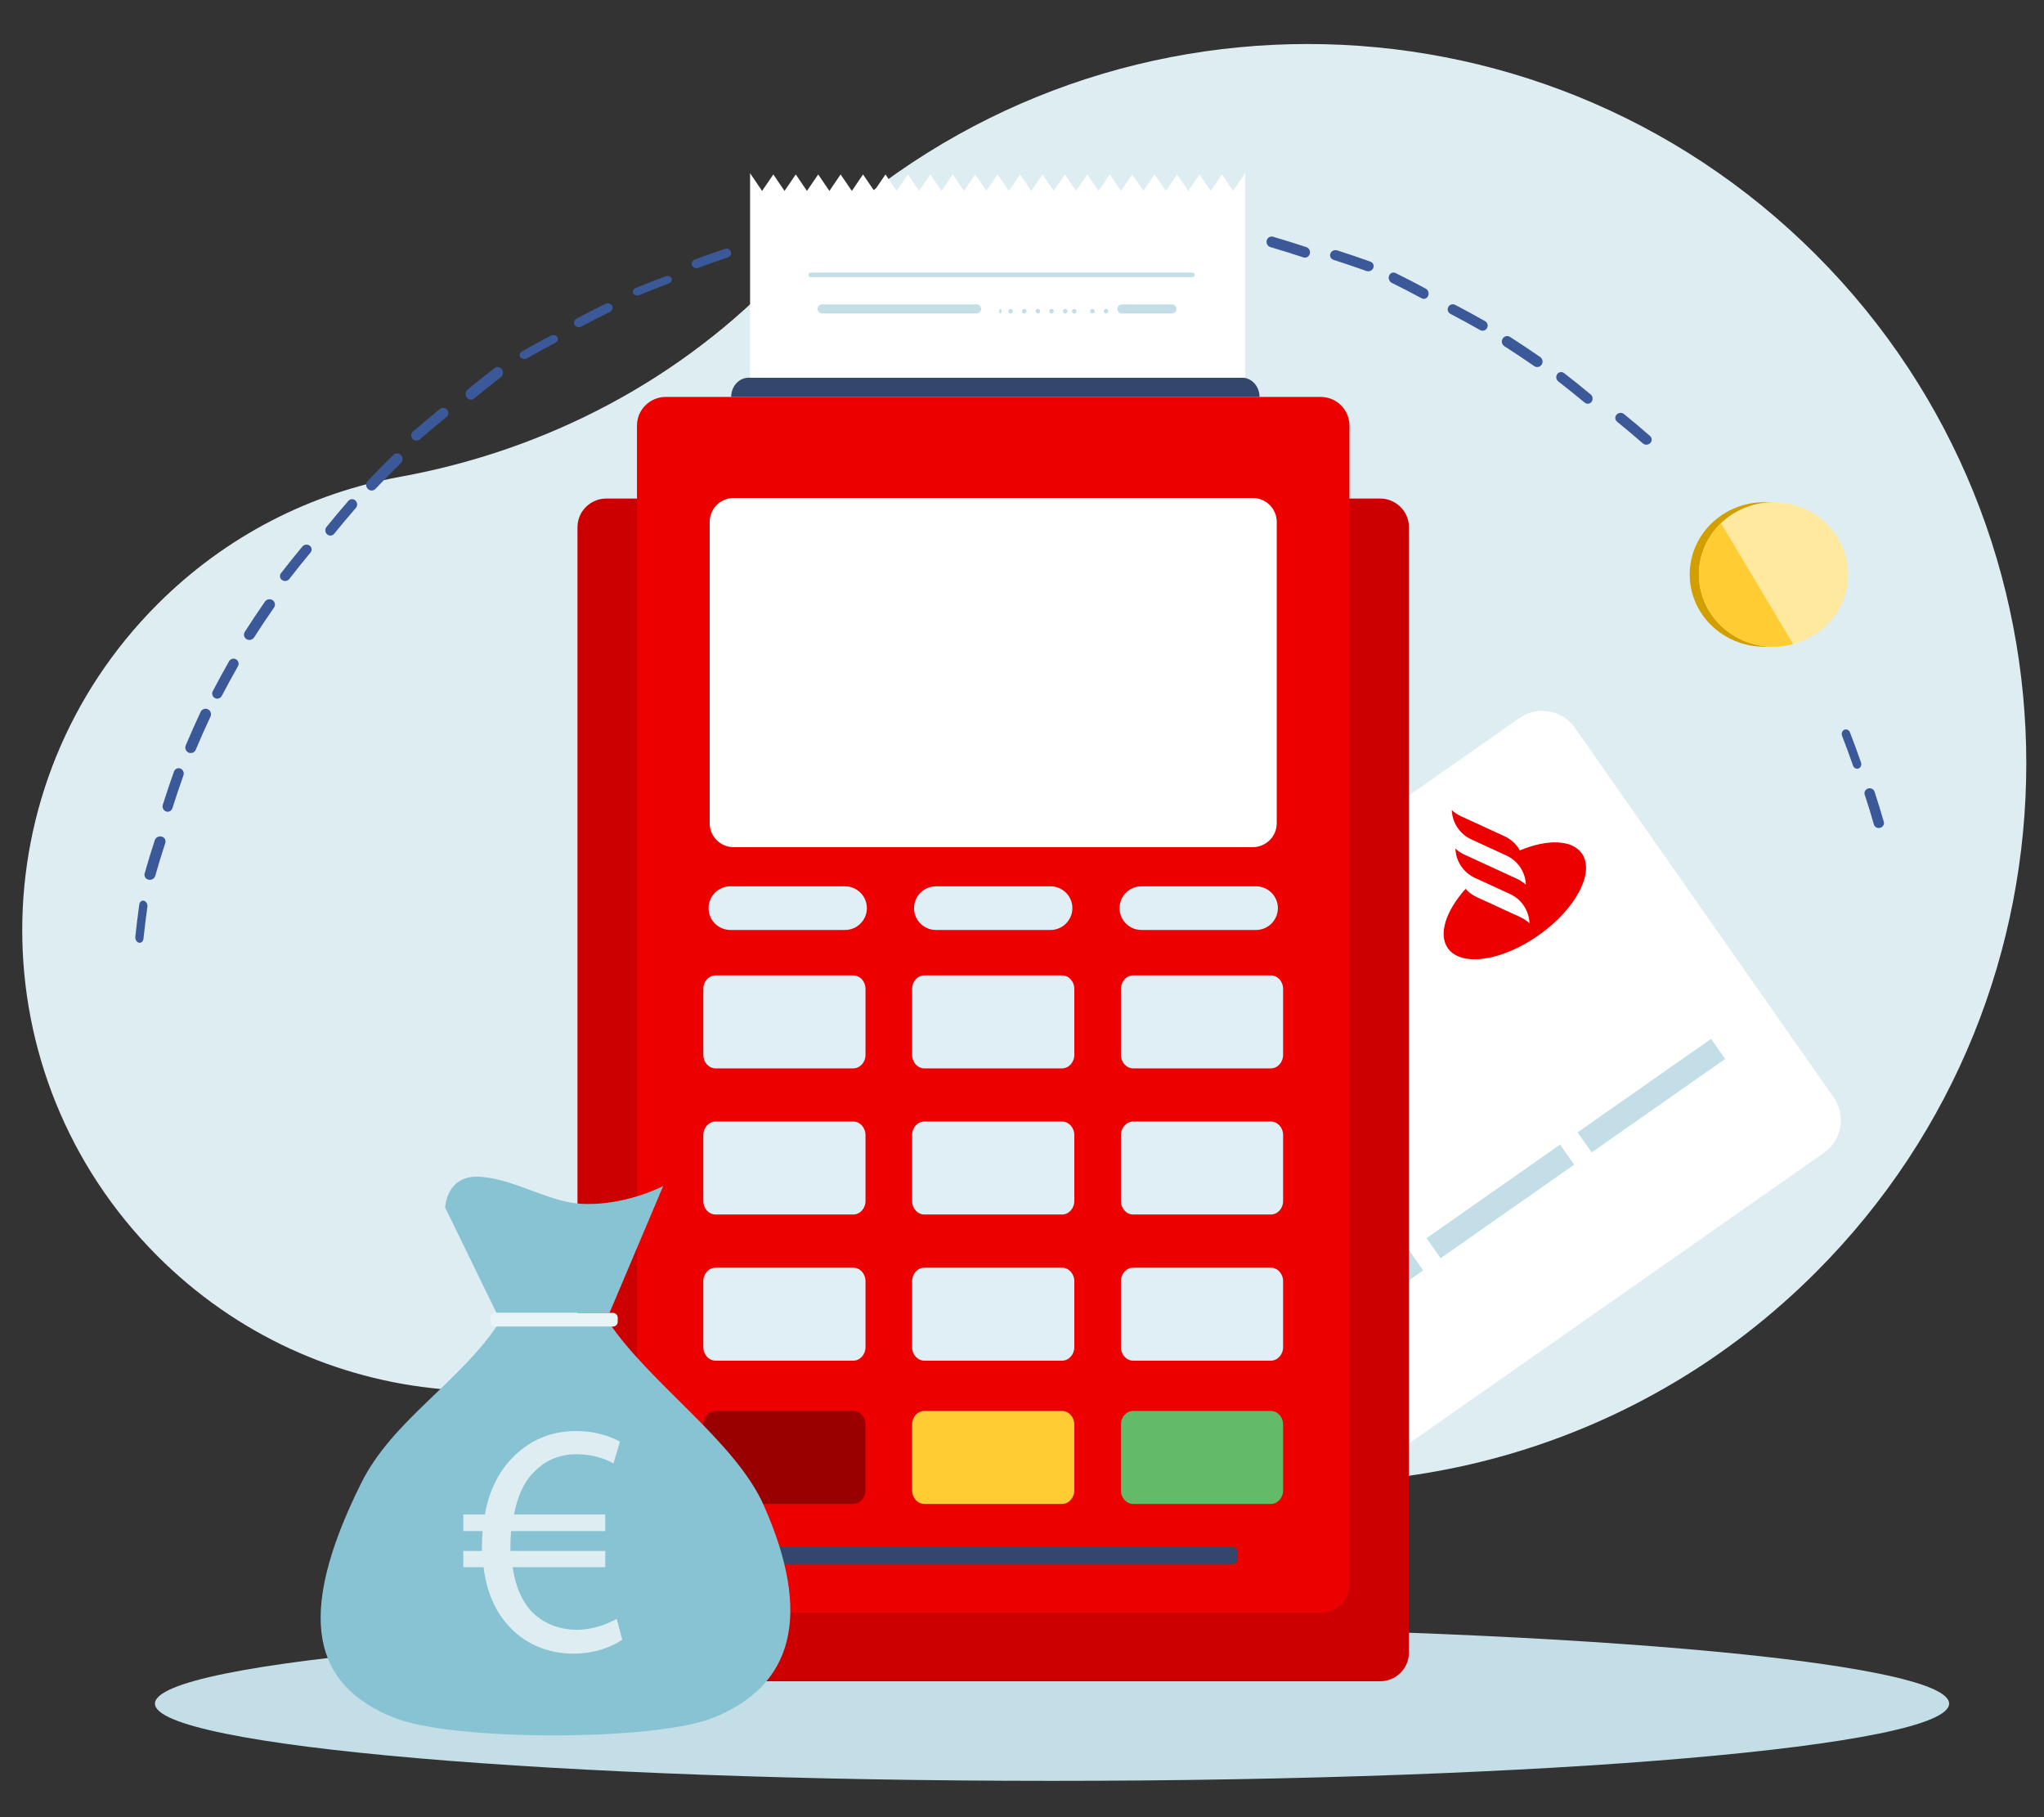 <?xml version="1.0" encoding="UTF-8"?>
<svg width="450px" height="400px" viewBox="0 0 450 400" version="1.1" xmlns="http://www.w3.org/2000/svg" xmlns:xlink="http://www.w3.org/1999/xlink">
    <rect x="0" y="0" width="450" height="400" fill="#333333" stroke="none"/>
    <!-- Generator: Sketch 58 (84663) - https://sketch.com -->
    <title>metodos-pagamento</title>
    <desc>Created with Sketch.</desc>
    <g id="metodos-pagamento" stroke="none" stroke-width="1" fill="none" fill-rule="evenodd">
        <g id="Group-2" transform="translate(33.661, 357.978)" fill="#C3DEE7">
            <path d="M197.952,34.024 C88.876,34.024 0.452,26.413 0.452,17.024 C0.452,7.635 88.876,0.024 197.952,0.024 C307.029,0.024 395.452,7.635 395.452,17.024 C395.452,26.413 307.029,34.024 197.952,34.024 Z" id="Fill-1"></path>
        </g>
        <path d="M172.612,298.784 C150.144,274.886 120.378,259.288 88.119,253.426 C68.539,249.868 49.804,240.516 34.665,225.369 C-4.987,185.697 -5.032,121.721 34.567,81.995 C52.035,64.471 74.309,54.679 97.149,52.616 C116.702,50.849 135.074,42.311 148.64,28.107 C148.814,27.924 148.991,27.743 149.167,27.563 C172.309,3.936 209.745,3.702 233.168,27.048 C233.303,27.181 233.436,27.316 233.568,27.45 C239.825,33.805 248.856,36.58 257.607,34.88 C307.498,25.184 361.153,39.672 399.795,78.345 C461.539,140.14 461.539,240.511 399.795,302.307 C338.001,364.15 237.818,364.15 176.026,302.306 C174.865,301.145 173.728,299.971 172.612,298.784 Z" id="Primary-color" fill="#DEEDF2" transform="translate(225.5, 179.189) scale(1, -1) translate(-225.5, -179.189) "></path>
        <path d="M400.63,220.144 C400.046,220.144 399.552,219.729 399.504,219.183 C399.312,216.911 399.065,214.599 398.769,212.311 C398.695,211.74 399.137,211.221 399.756,211.152 C399.803,211.146 399.849,211.144 399.895,211.144 C400.45,211.144 400.943,211.536 401.012,212.065 C401.311,214.38 401.561,216.72 401.757,219.02 C401.806,219.594 401.342,220.096 400.719,220.141 L400.63,220.144 M398.39,206.428 C397.935,206.428 397.535,206.06 397.462,205.543 C397.133,203.252 396.759,200.946 396.352,198.689 C396.249,198.118 396.578,197.563 397.088,197.449 C397.151,197.435 397.213,197.428 397.274,197.428 C397.714,197.428 398.109,197.771 398.199,198.272 C398.611,200.556 398.989,202.89 399.321,205.21 C399.403,205.782 399.055,206.324 398.54,206.415 L398.39,206.428 M19.895,171.891 C19.79,171.891 19.684,171.868 19.58,171.82 C19.117,171.605 18.884,170.969 19.057,170.4 C19.756,168.116 20.504,165.817 21.279,163.563 C21.425,163.141 21.758,162.891 22.106,162.891 C22.223,162.891 22.34,162.919 22.453,162.978 C22.908,163.215 23.122,163.861 22.929,164.422 C22.162,166.648 21.424,168.921 20.734,171.178 C20.599,171.619 20.257,171.891 19.895,171.891 M24.828,158.72 C24.656,158.72 24.48,158.686 24.313,158.612 C23.706,158.347 23.446,157.671 23.733,157.107 C24.88,154.833 26.09,152.552 27.328,150.331 C27.545,149.944 27.966,149.72 28.405,149.72 C28.592,149.72 28.784,149.762 28.963,149.849 C29.557,150.137 29.788,150.82 29.48,151.374 C28.255,153.57 27.059,155.823 25.926,158.07 C25.718,158.479 25.284,158.72 24.828,158.72 M31.513,144.759 C31.328,144.759 31.138,144.71 30.964,144.606 C30.433,144.287 30.247,143.575 30.55,143.016 C31.765,140.773 33.046,138.518 34.355,136.31 C34.566,135.954 34.927,135.759 35.298,135.759 C35.497,135.759 35.7,135.816 35.882,135.936 C36.402,136.277 36.56,136.996 36.238,137.543 C34.945,139.725 33.679,141.956 32.477,144.171 C32.273,144.548 31.898,144.759 31.513,144.759 M38.981,133.047 C38.75,133.047 38.517,132.979 38.311,132.839 C37.762,132.464 37.62,131.712 37.991,131.159 C39.478,128.944 41.035,126.717 42.621,124.538 C42.856,124.217 43.219,124.047 43.587,124.047 C43.833,124.047 44.081,124.123 44.295,124.281 C44.829,124.676 44.944,125.434 44.551,125.973 C42.983,128.126 41.445,130.328 39.975,132.516 C39.742,132.861 39.365,133.047 38.981,133.047 M366.511,127.565 C366.154,127.565 365.803,127.409 365.577,127.116 C364.079,125.188 362.514,123.247 360.919,121.346 C360.521,120.871 360.604,120.18 361.105,119.803 C361.318,119.643 361.572,119.565 361.825,119.565 C362.166,119.565 362.505,119.708 362.733,119.978 C364.344,121.901 365.929,123.863 367.443,125.816 C367.821,126.303 367.71,126.992 367.194,127.35 C366.989,127.495 366.749,127.565 366.511,127.565 M46.988,122.404 C46.743,122.404 46.497,122.323 46.291,122.16 C45.808,121.774 45.726,121.068 46.112,120.585 C47.657,118.641 49.268,116.693 50.898,114.794 C51.12,114.535 51.433,114.404 51.749,114.404 C52.008,114.404 52.268,114.494 52.478,114.675 C52.948,115.079 53.001,115.787 52.599,116.257 C50.985,118.133 49.393,120.059 47.866,121.98 C47.644,122.258 47.318,122.404 46.988,122.404 M355.535,116.25 C355.23,116.25 354.925,116.113 354.711,115.849 C353.158,113.946 351.545,112.039 349.912,110.181 C349.505,109.715 349.531,108.987 349.973,108.556 C350.182,108.351 350.447,108.25 350.711,108.25 C351.003,108.25 351.295,108.373 351.512,108.618 C353.16,110.498 354.793,112.426 356.36,114.352 C356.752,114.833 356.701,115.559 356.245,115.972 C356.041,116.159 355.788,116.25 355.535,116.25 M56.42,111.073 C56.125,111.073 55.831,110.968 55.598,110.76 C55.109,110.317 55.079,109.572 55.533,109.097 C57.348,107.19 59.238,105.28 61.148,103.417 C61.384,103.187 61.694,103.073 62.002,103.073 C62.312,103.073 62.62,103.187 62.856,103.417 C63.329,103.876 63.329,104.621 62.858,105.08 C60.968,106.92 59.101,108.812 57.305,110.697 C57.067,110.946 56.744,111.073 56.42,111.073 M346.181,106.202 C345.88,106.202 345.578,106.083 345.347,105.847 C343.524,103.975 341.637,102.107 339.738,100.297 C339.261,99.842 339.234,99.076 339.676,98.587 C339.909,98.33 340.225,98.202 340.541,98.202 C340.829,98.202 341.117,98.309 341.343,98.525 C343.263,100.356 345.173,102.245 347.016,104.137 C347.476,104.609 347.476,105.377 347.015,105.847 C346.784,106.083 346.483,106.202 346.181,106.202 M66.597,99.83 C66.289,99.83 65.983,99.712 65.756,99.482 C65.324,99.042 65.352,98.355 65.816,97.948 C67.693,96.298 69.623,94.666 71.551,93.093 C71.769,92.917 72.036,92.83 72.301,92.83 C72.623,92.83 72.944,92.957 73.171,93.207 C73.584,93.661 73.531,94.346 73.051,94.738 C71.144,96.293 69.235,97.909 67.379,99.539 C67.157,99.734 66.878,99.83 66.597,99.83 M335.889,96.05 C335.627,96.05 335.364,95.962 335.153,95.779 C333.285,94.175 331.362,92.582 329.435,91.046 C328.949,90.659 328.872,89.954 329.259,89.471 C329.481,89.195 329.807,89.05 330.137,89.05 C330.382,89.05 330.631,89.13 330.841,89.296 C332.789,90.85 334.735,92.46 336.623,94.082 C337.094,94.486 337.145,95.194 336.739,95.663 C336.518,95.919 336.203,96.05 335.889,96.05 M78.272,91.921 C77.95,91.921 77.63,91.773 77.413,91.489 C77.036,90.991 77.112,90.266 77.586,89.868 C79.496,88.265 81.458,86.677 83.421,85.148 C83.619,84.995 83.848,84.921 84.075,84.921 C84.412,84.921 84.742,85.082 84.957,85.386 C85.318,85.899 85.217,86.621 84.73,87 C82.787,88.513 80.844,90.083 78.957,91.668 C78.754,91.839 78.512,91.921 78.272,91.921 M324.506,86.698 C324.282,86.698 324.056,86.621 323.864,86.462 C321.966,84.907 320.012,83.364 318.055,81.877 C317.563,81.502 317.44,80.76 317.778,80.216 C317.988,79.88 318.325,79.698 318.667,79.698 C318.88,79.698 319.092,79.767 319.281,79.91 C321.259,81.414 323.235,82.972 325.151,84.546 C325.63,84.939 325.73,85.685 325.374,86.216 C325.163,86.531 324.837,86.698 324.506,86.698 M89.098,83.918 C88.719,83.918 88.347,83.73 88.116,83.383 C87.745,82.821 87.881,82.054 88.424,81.667 C90.595,80.119 92.836,78.586 95.08,77.11 C95.279,76.979 95.501,76.918 95.718,76.918 C96.112,76.918 96.496,77.121 96.722,77.491 C97.074,78.067 96.909,78.829 96.355,79.192 C94.134,80.653 91.917,82.171 89.769,83.701 C89.562,83.847 89.329,83.918 89.098,83.918 M313.69,78.414 C313.476,78.414 313.257,78.358 313.062,78.242 C310.901,76.958 308.675,75.685 306.446,74.461 C305.887,74.156 305.7,73.481 306.028,72.958 C306.245,72.611 306.638,72.414 307.041,72.414 C307.243,72.414 307.447,72.463 307.634,72.567 C309.885,73.804 312.135,75.089 314.321,76.387 C314.869,76.714 315.031,77.392 314.683,77.904 C314.459,78.234 314.08,78.414 313.69,78.414 M100.879,75.019 C100.483,75.019 100.1,74.817 99.884,74.454 C99.564,73.91 99.749,73.212 100.296,72.895 C102.504,71.617 104.77,70.358 107.032,69.156 C107.204,69.062 107.391,69.019 107.574,69.019 C107.984,69.019 108.381,69.237 108.59,69.621 C108.891,70.175 108.679,70.866 108.12,71.164 C105.883,72.353 103.642,73.598 101.457,74.863 C101.275,74.968 101.076,75.019 100.879,75.019 M300.558,72.798 C300.377,72.798 300.192,72.753 300.021,72.657 C297.825,71.422 295.574,70.208 293.329,69.052 C292.768,68.761 292.536,68.05 292.813,67.461 C293.01,67.042 293.414,66.798 293.833,66.798 C294.003,66.798 294.174,66.838 294.336,66.921 C296.604,68.091 298.88,69.317 301.098,70.566 C301.652,70.877 301.858,71.596 301.559,72.174 C301.354,72.572 300.963,72.798 300.558,72.798 M114.344,68.474 C113.93,68.474 113.532,68.219 113.339,67.78 C113.065,67.166 113.295,66.422 113.849,66.119 C116.092,64.897 118.38,63.707 120.648,62.58 C120.797,62.509 120.952,62.474 121.105,62.474 C121.532,62.474 121.94,62.745 122.126,63.207 C122.378,63.833 122.126,64.566 121.562,64.846 C119.318,65.959 117.054,67.137 114.835,68.347 C114.677,68.433 114.509,68.474 114.344,68.474 M127.626,61.911 C127.193,61.911 126.783,61.695 126.61,61.341 C126.383,60.874 126.653,60.343 127.215,60.155 C129.481,59.392 131.785,58.656 134.058,57.966 C134.184,57.928 134.311,57.911 134.435,57.911 C134.884,57.911 135.301,58.141 135.463,58.511 C135.671,58.983 135.377,59.506 134.81,59.678 C132.558,60.361 130.279,61.09 128.037,61.844 C127.901,61.89 127.762,61.911 127.626,61.911 M140.721,57.329 C140.267,57.329 139.846,57.057 139.697,56.628 C139.515,56.094 139.824,55.522 140.388,55.35 C142.643,54.658 144.959,53.991 147.274,53.366 C147.372,53.341 147.469,53.329 147.567,53.329 C148.034,53.329 148.469,53.618 148.603,54.063 C148.767,54.602 148.436,55.164 147.865,55.318 C145.575,55.936 143.284,56.596 141.054,57.28 L140.721,57.329 M154.705,52.929 C154.229,52.929 153.798,52.667 153.677,52.275 C153.538,51.814 153.883,51.348 154.451,51.233 C156.734,50.774 159.061,50.342 161.369,49.946 C161.44,49.934 161.514,49.929 161.584,49.929 C162.072,49.929 162.517,50.206 162.623,50.611 C162.745,51.076 162.378,51.532 161.806,51.631 C159.521,52.021 157.218,52.45 154.961,52.904 L154.705,52.929 M168.601,49.52 C168.1,49.52 167.658,49.181 167.568,48.7 C167.468,48.162 167.851,47.65 168.421,47.555 C170.715,47.177 173.048,46.834 175.36,46.531 C175.412,46.523 175.464,46.52 175.515,46.52 C176.02,46.52 176.47,46.883 176.542,47.376 C176.622,47.916 176.221,48.416 175.648,48.491 C173.36,48.79 171.052,49.131 168.783,49.504 L168.601,49.52 M183.1,48.264 C182.572,48.264 182.121,47.817 182.064,47.217 C182.005,46.574 182.422,46.001 182.994,45.935 C185.292,45.668 187.632,45.443 189.944,45.266 C189.963,45.264 189.982,45.264 190,45.264 C190.538,45.264 191.02,45.728 191.056,46.351 C191.097,46.995 190.662,47.552 190.088,47.595 C187.798,47.771 185.484,47.995 183.21,48.257 L183.1,48.264 M218.459,48.699 L218.385,48.697 C216.099,48.5 213.782,48.351 211.5,48.25 C210.926,48.224 210.477,47.633 210.499,46.929 C210.519,46.241 210.981,45.699 211.539,45.699 L211.576,45.701 C213.881,45.801 216.221,45.953 218.53,46.151 C219.104,46.2 219.535,46.811 219.495,47.512 C219.458,48.185 219,48.699 218.459,48.699 M196.47,46.086 C196.45,45.564 196.884,45.126 197.439,45.107 C199.661,45.036 201.919,45 204.151,45 L204.466,45 C205.021,45 205.469,45.424 205.469,45.947 C205.469,46.469 205.021,46.893 204.466,46.893 L204.151,46.893 C201.942,46.893 199.707,46.929 197.505,47 L197.472,47 C196.933,47 196.487,46.598 196.47,46.086 Z" id="Fill-3" fill="#3B5998" transform="translate(210.38, 132.572) rotate(-11) translate(-210.38, -132.572) "></path>
        <g id="g.-illustration/Concepts/Online-Shopping-02" transform="translate(298.5, 254.5) rotate(-101) translate(-298.5, -254.5) translate(174, 130)">
            <g id="g.-illustration/Objects/Banking/Card-04" transform="translate(124.39, 124.609) rotate(66) translate(-124.39, -124.609) translate(30.39, 30.609)">
                <g id="Group" transform="translate(93.902, 93.565) rotate(-90) translate(-93.902, -93.565) translate(35.05, -0.435)">
                    <path d="M143.439,152.32 L-26.487,152.32 C-31.327,152.32 -35.25,148.397 -35.25,143.558 L-35.25,44.245 C-35.25,39.406 -31.327,35.485 -26.487,35.485 L143.439,35.485 C148.279,35.485 152.203,39.406 152.203,44.245 L152.203,143.558 C152.203,148.397 148.279,152.32 143.439,152.32" id="Primary-color" fill="#FFFFFF" transform="translate(58.476, 93.903) rotate(90) translate(-58.476, -93.903) "></path>
                    <path d="M63.714,15.04 L53.052,15.04 C51.137,15.04 49.585,16.592 49.585,18.507 L49.585,29.169 C49.585,31.084 51.137,32.636 53.052,32.636 L63.714,32.636 C65.629,32.636 67.181,31.084 67.181,29.169 L67.181,18.507 C67.181,16.592 65.629,15.04 63.714,15.04" id="Chip" fill="#C3DEE7" transform="translate(58.383, 23.838) rotate(90) translate(-58.383, -23.838) "></path>
                    <path d="M34.86,137.037 L34.86,172.932 L29.464,172.932 L29.464,137.037 L34.86,137.037 Z M34.86,96.449 L34.86,132.344 L29.464,132.344 L29.464,96.449 L34.86,96.449 Z M34.86,55.862 L34.86,91.757 L29.464,91.757 L29.464,55.862 L34.86,55.862 Z M34.86,15.04 L34.86,50.935 L29.464,50.935 L29.464,15.04 L34.86,15.04 Z M19.258,32.988 L19.258,46.83 L12.22,46.83 L12.22,32.988 L19.258,32.988 Z M19.258,15.157 L19.258,28.999 L12.22,28.999 L12.22,15.157 L19.258,15.157 Z" id="Card-information" fill="#C3DEE7"></path>
                    <path d="M99.361,154.051 C99.516,152.522 99.194,150.955 98.392,149.584 L97.319,147.748 L93.026,140.403 C92.618,139.702 92.333,138.951 92.174,138.18 L91.954,138.566 C90.652,140.853 90.667,143.662 91.995,145.934 L91.995,145.936 L96.45,153.557 C96.446,153.557 96.443,153.556 96.44,153.556 C97.615,155.777 97.58,158.454 96.33,160.65 L96.11,161.037 C95.95,160.266 95.666,159.514 95.257,158.814 L95.659,159.503 L92.037,153.305 L88.721,147.63 L88.818,147.796 C88.409,147.096 88.125,146.345 87.965,145.573 L87.745,145.96 C86.443,148.247 86.459,151.055 87.786,153.328 L87.787,153.329 L87.927,153.568 L91.006,158.838 L91.007,158.839 L92.08,160.674 C93.408,162.947 93.424,165.756 92.121,168.044 L91.902,168.43 C91.742,167.659 91.457,166.908 91.049,166.207 L91.451,166.896 L85.683,157.026 L85.682,157.025 C85.155,156.123 84.836,155.138 84.723,154.134 C78.401,155.603 74.004,158.861 74.025,162.62 C74.054,167.707 82.166,171.785 92.143,171.729 C102.12,171.671 110.184,167.501 110.155,162.414 C110.133,158.655 105.699,155.448 99.361,154.051" id="Flame" fill="#EC0000" transform="translate(92.09, 154.955) rotate(90) translate(-92.09, -154.955) "></path>
                </g>
            </g>
        </g>
        <g id="Group-5" transform="translate(127, 38)">
            <g id="Group-4">
                <g id="Group-3" transform="translate(0.135, 45.135)">
                    <g id="Group" transform="translate(0, 4.236)">
                        <path d="M6.347,282.709 C2.842,282.709 7.10542736e-14,279.879 7.10542736e-14,276.387 L7.10542736e-14,28.692 C7.10542736e-14,25.2 2.842,22.37 6.347,22.37 L176.707,22.37 C180.211,22.37 183.053,25.2 183.053,28.692 L183.053,276.387 C183.053,279.879 180.211,282.709 176.707,282.709 L6.347,282.709 Z" id="Fill-57" fill="#CC0000"></path>
                        <path d="M163.609,267.614 L19.443,267.614 C15.939,267.614 13.097,264.784 13.097,261.291 L13.097,6.322 C13.097,2.831 15.939,-2.27373675e-13 19.443,-2.27373675e-13 L163.609,-2.27373675e-13 C167.114,-2.27373675e-13 169.956,2.831 169.956,6.322 L169.956,261.292 C169.956,264.784 167.114,267.614 163.609,267.614" id="Fill-58" fill="#EC0000"></path>
                        <path d="M144.187,256.927 L38.866,256.927 C38.206,256.927 37.673,256.397 37.673,255.739 L37.673,254.365 C37.673,253.707 38.206,253.175 38.866,253.175 L144.187,253.175 C144.846,253.175 145.381,253.707 145.381,254.365 L145.381,255.739 C145.381,256.397 144.846,256.927 144.187,256.927" id="Fill-60" fill="#34466B"></path>
                        <path d="M153.948,27.511 L153.948,93.841 C153.948,96.747 151.583,99.104 148.665,99.104 L34.388,99.104 C33.811,99.104 33.257,99.013 32.736,98.843 C30.626,98.15 29.105,96.171 29.105,93.841 L29.105,27.511 C29.105,24.608 31.471,22.252 34.388,22.252 L148.665,22.252 C151.583,22.252 153.948,24.608 153.948,27.511" id="Fill-61" fill="#FFFFFF"></path>
                        <path d="M58.89,117.336 L33.681,117.336 C31.017,117.336 28.857,115.184 28.857,112.531 C28.857,109.876 31.017,107.725 33.681,107.725 L58.89,107.725 C61.554,107.725 63.714,109.876 63.714,112.531 C63.714,115.184 61.554,117.336 58.89,117.336" id="Fill-65" fill="#E0EFF5"></path>
                        <path d="M104.131,117.336 L78.922,117.336 C76.258,117.336 74.098,115.184 74.098,112.531 C74.098,109.876 76.258,107.725 78.922,107.725 L104.131,107.725 C106.795,107.725 108.955,109.876 108.955,112.531 C108.955,115.184 106.795,117.336 104.131,117.336" id="Fill-66" fill="#E0EFF5"></path>
                        <path d="M149.372,117.336 L124.164,117.336 C121.499,117.336 119.34,115.184 119.34,112.531 C119.34,109.876 121.499,107.725 124.164,107.725 L149.372,107.725 C152.037,107.725 154.197,109.876 154.197,112.531 C154.197,115.184 152.037,117.336 149.372,117.336" id="Fill-67" fill="#E0EFF5"></path>
                        <path d="M60.705,147.801 L30.41,147.801 C28.915,147.801 27.705,146.465 27.705,144.82 L27.705,130.313 C27.705,128.667 28.915,127.332 30.41,127.332 L60.705,127.332 C62.199,127.332 63.411,128.667 63.411,130.313 L63.411,144.82 C63.411,146.465 62.199,147.801 60.705,147.801" id="Fill-68" fill="#E0EFF5"></path>
                        <path d="M106.674,147.801 L76.38,147.801 C74.885,147.801 73.673,146.465 73.673,144.82 L73.673,130.313 C73.673,128.667 74.885,127.332 76.38,127.332 L106.674,127.332 C108.169,127.332 109.38,128.667 109.38,130.313 L109.38,144.82 C109.38,146.465 108.169,147.801 106.674,147.801" id="Fill-69" fill="#E0EFF5"></path>
                        <path d="M152.643,147.801 L122.348,147.801 C120.854,147.801 119.642,146.465 119.642,144.82 L119.642,130.313 C119.642,128.667 120.854,127.332 122.348,127.332 L152.643,127.332 C154.137,127.332 155.349,128.667 155.349,130.313 L155.349,144.82 C155.349,146.465 154.137,147.801 152.643,147.801" id="Fill-70" fill="#E0EFF5"></path>
                        <path d="M60.705,179.969 L30.41,179.969 C28.915,179.969 27.705,178.637 27.705,176.99 L27.705,162.482 C27.705,160.837 28.915,159.503 30.41,159.503 L60.705,159.503 C62.199,159.503 63.411,160.837 63.411,162.482 L63.411,176.99 C63.411,178.637 62.199,179.969 60.705,179.969" id="Fill-71" fill="#E0EFF5"></path>
                        <path d="M106.674,179.969 L76.38,179.969 C74.885,179.969 73.673,178.637 73.673,176.99 L73.673,162.482 C73.673,160.837 74.885,159.503 76.38,159.503 L106.674,159.503 C108.169,159.503 109.38,160.837 109.38,162.482 L109.38,176.99 C109.38,178.637 108.169,179.969 106.674,179.969" id="Fill-72" fill="#E0EFF5"></path>
                        <path d="M152.643,179.969 L122.348,179.969 C120.854,179.969 119.642,178.637 119.642,176.99 L119.642,162.482 C119.642,160.837 120.854,159.503 122.348,159.503 L152.643,159.503 C154.137,159.503 155.349,160.837 155.349,162.482 L155.349,176.99 C155.349,178.637 154.137,179.969 152.643,179.969" id="Fill-73" fill="#E0EFF5"></path>
                        <path d="M60.705,212.139 L30.41,212.139 C28.915,212.139 27.705,210.805 27.705,209.159 L27.705,194.652 C27.705,193.007 28.915,191.673 30.41,191.673 L60.705,191.673 C62.199,191.673 63.411,193.007 63.411,194.652 L63.411,209.159 C63.411,210.805 62.199,212.139 60.705,212.139" id="Fill-74" fill="#E0EFF5"></path>
                        <path d="M106.674,212.139 L76.38,212.139 C74.885,212.139 73.673,210.805 73.673,209.159 L73.673,194.652 C73.673,193.007 74.885,191.673 76.38,191.673 L106.674,191.673 C108.169,191.673 109.38,193.007 109.38,194.652 L109.38,209.159 C109.38,210.805 108.169,212.139 106.674,212.139" id="Fill-75" fill="#E0EFF5"></path>
                        <path d="M152.643,212.139 L122.348,212.139 C120.854,212.139 119.642,210.805 119.642,209.159 L119.642,194.652 C119.642,193.007 120.854,191.673 122.348,191.673 L152.643,191.673 C154.137,191.673 155.349,193.007 155.349,194.652 L155.349,209.159 C155.349,210.805 154.137,212.139 152.643,212.139" id="Fill-76" fill="#E0EFF5"></path>
                        <path d="M60.705,243.679 L30.41,243.679 C28.915,243.679 27.705,242.344 27.705,240.699 L27.705,226.192 C27.705,224.547 28.915,223.212 30.41,223.212 L60.705,223.212 C62.199,223.212 63.411,224.547 63.411,226.192 L63.411,240.699 C63.411,242.344 62.199,243.679 60.705,243.679" id="Fill-77" fill="#990000"></path>
                        <path d="M106.674,243.679 L76.38,243.679 C74.885,243.679 73.673,242.344 73.673,240.699 L73.673,226.192 C73.673,224.547 74.885,223.212 76.38,223.212 L106.674,223.212 C108.169,223.212 109.38,224.547 109.38,226.192 L109.38,240.699 C109.38,242.344 108.169,243.679 106.674,243.679" id="Fill-78" fill="#FFCC33"></path>
                        <path d="M152.643,243.679 L122.348,243.679 C120.854,243.679 119.642,242.344 119.642,240.699 L119.642,226.192 C119.642,224.547 120.854,223.212 122.348,223.212 L152.643,223.212 C154.137,223.212 155.349,224.547 155.349,226.192 L155.349,240.699 C155.349,242.344 154.137,243.679 152.643,243.679" id="Fill-79" fill="#63BA68"></path>
                    </g>
                    <path d="M33.839,4.236 L150.161,4.236 C150.161,1.896 148.43,0 146.293,0 L37.706,0 C35.57,0 33.839,1.896 33.839,4.236" id="Fill-59" fill="#34466B"></path>
                </g>
                <polyline id="Fill-16" fill="#FFFFFF" points="147.135 45.135 147.135 0.135 144.488 4.026 142.019 0.398 139.55 4.026 137.081 0.398 134.611 4.026 132.143 0.398 129.673 4.026 127.204 0.398 124.735 4.026 122.265 0.398 119.797 4.026 117.327 0.398 114.858 4.026 112.388 0.398 109.92 4.026 107.451 0.398 104.981 4.026 102.513 0.398 100.043 4.026 97.574 0.398 95.104 4.026 92.635 0.398 90.166 4.026 87.697 0.398 85.228 4.026 82.759 0.398 80.29 4.026 77.82 0.398 75.351 4.026 72.882 0.398 70.413 4.026 67.944 0.398 65.475 4.026 63.005 0.398 60.536 4.026 58.067 0.398 55.598 4.026 53.129 0.398 50.66 4.026 48.19 0.398 45.721 4.026 43.252 0.398 40.783 4.026 38.135 0.135 38.135 45.135 147.135 45.135"></polyline>
            </g>
            <path d="M135.522,23 L51.478,23 C51.369,23 51.268,22.962 51.187,22.898 C51.073,22.806 51,22.662 51,22.5 C51,22.383 51.039,22.275 51.103,22.189 C51.19,22.074 51.326,22 51.478,22 L135.522,22 C135.655,22 135.774,22.056 135.86,22.146 C135.947,22.237 136,22.362 136,22.5 C136,22.626 135.956,22.741 135.882,22.829 C135.795,22.934 135.666,23 135.522,23" id="Fill-21" fill="#C3DEE7"></path>
            <path d="M88.014,31 L53.986,31 C53.743,31 53.52,30.91 53.348,30.762 C53.135,30.579 53,30.305 53,30 C53,29.724 53.11,29.474 53.289,29.293 C53.468,29.112 53.714,29 53.986,29 L88.014,29 C88.286,29 88.532,29.112 88.711,29.293 C88.89,29.474 89,29.724 89,30 C89,30.276 88.89,30.526 88.711,30.707 C88.532,30.888 88.286,31 88.014,31" id="Fill-22" fill="#C3DEE7"></path>
            <path d="M130.994,31 L120.006,31 C119.758,31 119.53,30.91 119.355,30.762 C119.138,30.579 119,30.305 119,30 C119,29.724 119.113,29.474 119.295,29.293 C119.477,29.112 119.729,29 120.006,29 L130.994,29 C131.272,29 131.524,29.112 131.705,29.293 C131.887,29.474 132,29.724 132,30 C132,30.276 131.887,30.526 131.706,30.707 C131.524,30.888 131.272,31 130.994,31" id="Fill-23" fill="#C3DEE7"></path>
            <path d="M93.5,30.5 C93.5,30.776 93.388,31 93.25,31 C93.112,31 93,30.776 93,30.5 C93,30.224 93.112,30 93.25,30 C93.388,30 93.5,30.224 93.5,30.5" id="Fill-24" fill="#C3DEE7"></path>
            <path d="M96,30.5 C96,30.776 95.776,31 95.5,31 C95.224,31 95,30.776 95,30.5 C95,30.224 95.224,30 95.5,30 C95.776,30 96,30.224 96,30.5" id="Fill-25" fill="#C3DEE7"></path>
            <path d="M99,30.5 C99,30.776 98.776,31 98.5,31 C98.224,31 98,30.776 98,30.5 C98,30.224 98.224,30 98.5,30 C98.776,30 99,30.224 99,30.5" id="Fill-26" fill="#C3DEE7"></path>
            <path d="M102,30.5 C102,30.776 101.776,31 101.5,31 C101.224,31 101,30.776 101,30.5 C101,30.224 101.224,30 101.5,30 C101.776,30 102,30.224 102,30.5" id="Fill-27" fill="#C3DEE7"></path>
            <path d="M105,30.5 C105,30.776 104.776,31 104.5,31 C104.224,31 104,30.776 104,30.5 C104,30.224 104.224,30 104.5,30 C104.776,30 105,30.224 105,30.5" id="Fill-28" fill="#C3DEE7"></path>
            <path d="M108,30.5 C108,30.776 107.776,31 107.5,31 C107.224,31 107,30.776 107,30.5 C107,30.224 107.224,30 107.5,30 C107.776,30 108,30.224 108,30.5" id="Fill-29" fill="#C3DEE7"></path>
            <path d="M110,30.5 C110,30.776 109.776,31 109.5,31 C109.224,31 109,30.776 109,30.5 C109,30.224 109.224,30 109.5,30 C109.776,30 110,30.224 110,30.5" id="Fill-30" fill="#C3DEE7"></path>
            <path d="M114,30.5 C114,30.776 113.776,31 113.5,31 C113.224,31 113,30.776 113,30.5 C113,30.224 113.224,30 113.5,30 C113.776,30 114,30.224 114,30.5" id="Fill-31" fill="#C3DEE7"></path>
            <path d="M117,30.5 C117,30.776 116.776,31 116.5,31 C116.224,31 116,30.776 116,30.5 C116,30.224 116.224,30 116.5,30 C116.776,30 117,30.224 117,30.5" id="Fill-32" fill="#C3DEE7"></path>
        </g>
        <g id="Group" transform="translate(70, 259)">
            <path d="M28,6.793 C28,6.793 28.259,-0.389 35.558,0.017 C42.857,0.423 50.638,5.438 57.465,5.948 C67.248,6.677 76,2.078 76,2.078 L64.184,30 L39.306,30 L28,6.793 Z" id="Fill-30" fill="#88C3D3"></path>
            <path d="M64,32 L40,32 C31.193,45.407 16.457,53.521 9.5,67.5 C-5.342,97.327 -0.744,112.034 16.673,119.08 C29.594,124.307 74.202,124.307 87.122,119.08 C104.543,112.034 108.935,96.678 98.158,72.376 C91.876,58.21 72.905,45.407 64,32 Z" id="Fill-31" fill="#88C3D3"></path>
            <path d="M64.958,33 L39.043,33 C38.466,33 38,32.524 38,31.937 L38,31.063 C38,30.476 38.466,30 39.043,30 L64.958,30 C65.533,30 66,30.476 66,31.063 L66,31.937 C66,32.524 65.533,33 64.958,33 Z" id="Fill-35" fill="#E8F4F6"></path>
        </g>
        <path d="M137,360.937 C134.768,362.468 131.024,364 126.27,364 C120.436,364 115.251,361.74 111.65,357.51 C108.913,354.447 107.113,350.219 106.464,344.969 L102,344.969 L102,341.395 L106.104,341.395 L106.104,340.303 C106.104,339.135 106.177,338.041 106.249,337.021 L102,337.021 L102,333.375 L106.753,333.375 C107.617,328.27 109.777,324.041 112.659,321.053 C116.332,317.186 121.012,315 126.918,315 C131.167,315 134.479,316.239 136.496,317.334 L135.056,322.145 C133.255,321.053 130.231,320.104 126.989,320.104 C123.1,320.104 119.931,321.49 117.483,324.115 C115.322,326.229 113.882,329.51 113.162,333.375 L133.255,333.375 L133.255,337.021 L112.514,337.021 C112.442,337.969 112.37,339.063 112.37,340.083 L112.37,341.395 L133.255,341.395 L133.255,344.969 L112.874,344.969 C113.45,349.197 114.892,352.333 116.835,354.52 C119.5,357.364 123.1,358.749 126.989,358.749 C130.806,358.749 134.119,357.291 135.776,356.343 L137,360.937 Z" id="Fill-674" fill="#DEEDF2"></path>
        <g id="Objects/Banking/Coin" transform="translate(372, 110)">
            <g id="Group" transform="translate(0, 0.548)">
                <path d="M-1.47792889e-12,15.904 C-1.47792889e-12,24.688 7.355,31.808 16.428,31.808 C25.502,31.808 32.857,24.688 32.857,15.904 C32.857,7.121 25.502,0.001 16.428,0.001 C7.355,0.001 -1.47792889e-12,7.121 -1.47792889e-12,15.904" id="Shadow" fill="#D39E00"></path>
                <path d="M2.026,15.905 C2.026,24.687 9.383,31.809 18.455,31.809 C19.951,31.809 21.401,31.615 22.777,31.251 C29.754,29.414 34.883,23.239 34.883,15.905 C34.883,7.121 27.528,-2.84217094e-13 18.455,-2.84217094e-13 C13.944,-2.84217094e-13 9.857,1.761 6.888,4.613 C3.886,7.494 2.026,11.489 2.026,15.905" id="Primary-color" fill="#FFE99F"></path>
                <path d="M2.026,15.905 C2.026,24.687 9.383,31.809 18.455,31.809 C19.951,31.809 21.401,31.615 22.777,31.251 L6.888,4.613 C3.886,7.494 2.026,11.489 2.026,15.905" id="Secondary-color" fill="#FFCC33"></path>
            </g>
        </g>
    </g>
</svg>